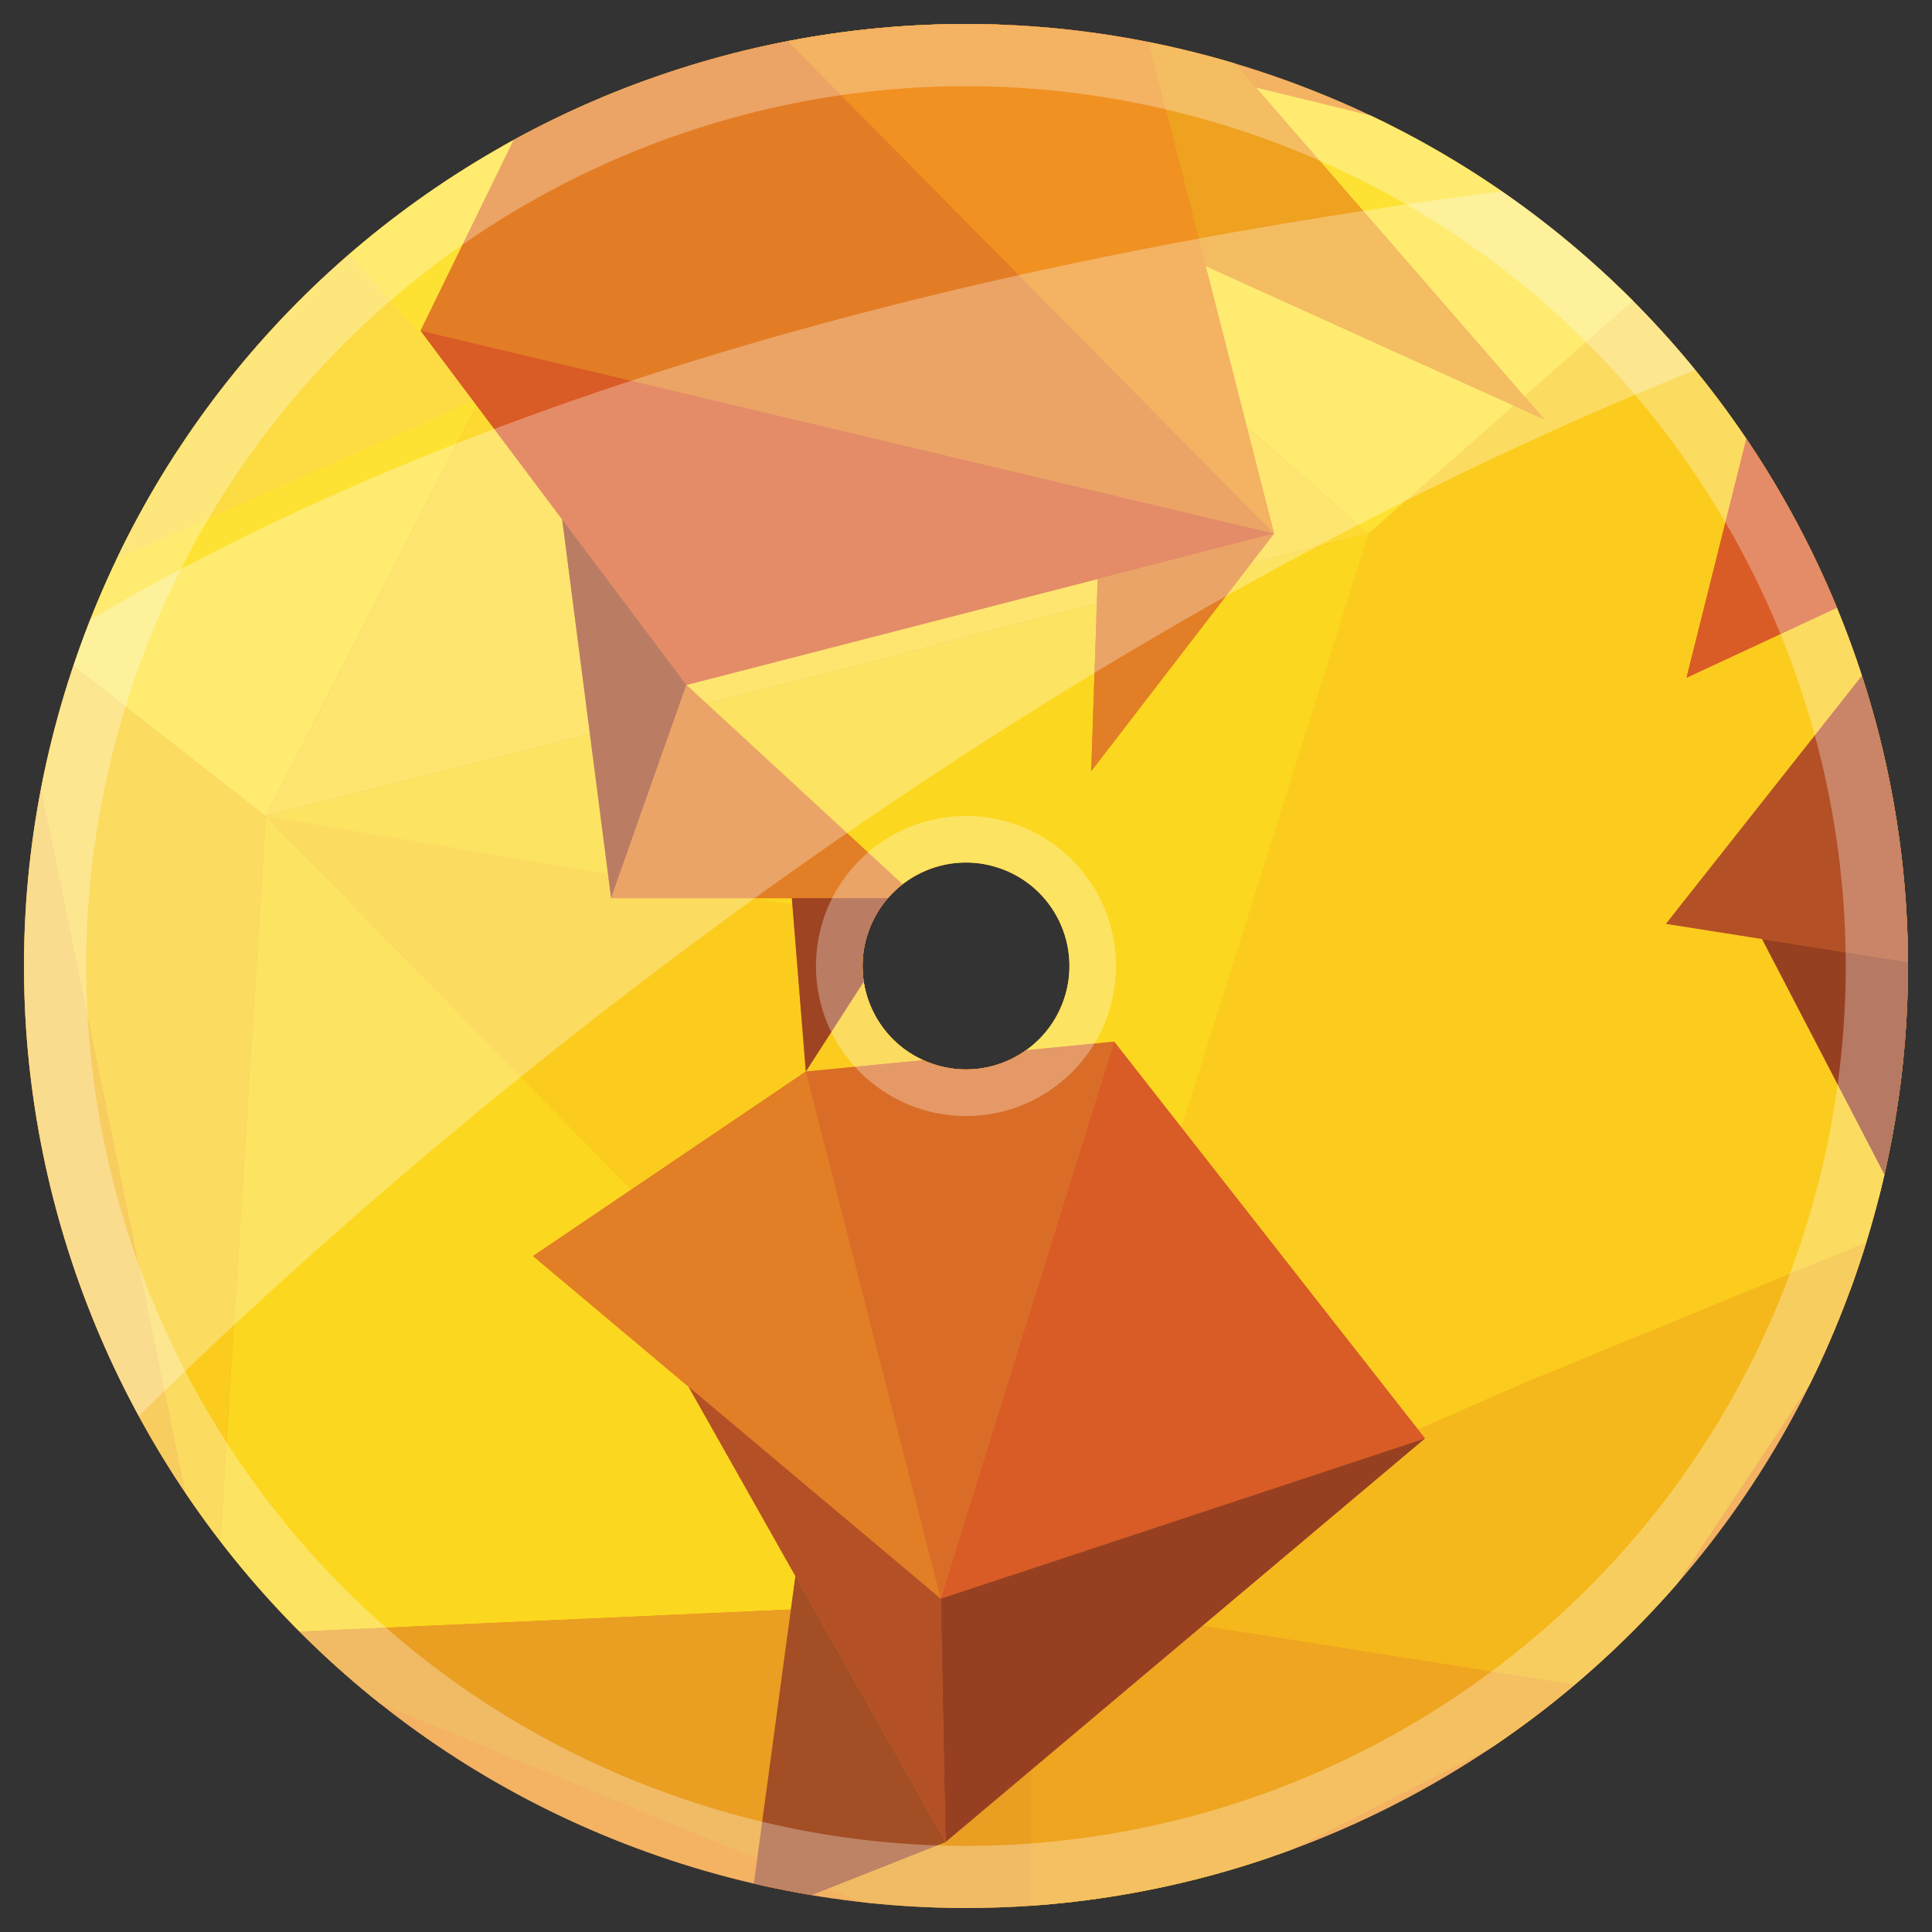 <?xml version="1.0" encoding="utf-8"?>
<!-- Generator: Adobe Illustrator 16.0.0, SVG Export Plug-In . SVG Version: 6.00 Build 0)  -->
<!DOCTYPE svg PUBLIC "-//W3C//DTD SVG 1.1//EN" "http://www.w3.org/Graphics/SVG/1.1/DTD/svg11.dtd">
<svg version="1.1" id="Layer_1" xmlns="http://www.w3.org/2000/svg" xmlns:xlink="http://www.w3.org/1999/xlink" x="0px" y="0px"
	 width="256px" height="256px" viewBox="0 0 256 256" enable-background="new 0 0 256 256" xml:space="preserve">
<rect x="0" y="0" width="256" height="256" fill="#333333" stroke="none"/>
<g>
	<defs>
		<path id="SVGID_1_" d="M168.705,10.042C103.561-12.442,32.521,22.145,10.039,87.293c-22.479,65.148,12.108,136.186,77.254,158.666
			c65.149,22.483,136.186-12.106,158.666-77.252C268.441,103.558,233.853,32.52,168.705,10.042z M140.956,132.471
			c-2.47,7.157-10.272,10.957-17.427,8.486c-7.158-2.47-10.958-10.272-8.487-17.429c2.47-7.157,10.272-10.956,17.429-8.486
			C139.627,117.511,143.425,125.316,140.956,132.471z"/>
	</defs>
	<use xlink:href="#SVGID_1_"  overflow="visible" fill="#F09121"/>
	<clipPath id="SVGID_2_">
		<use xlink:href="#SVGID_1_"  overflow="visible"/>
	</clipPath>
	<g id="Ocean" clip-path="url(#SVGID_2_)">
		<polygon fill="#FBCC1E" points="234.339,13.722 176.764,69.936 265.858,179.472 		"/>
		<polygon fill="#FBCC1E" points="181.316,70.699 258.819,165.268 129.463,218.547 		"/>
		<polygon fill="#FBCC1E" points="0.611,81.11 35.212,108.153 28.414,216.696 		"/>
		<polygon fill="#FCD71F" points="35.212,108.153 136.731,211.833 28.414,216.696 		"/>
		<polygon fill="#EA9E22" points="136.731,211.833 137.426,261.605 28.414,216.696 		"/>
		<polygon fill="#FDDA32" points="181.316,70.699 103.449,90.762 35.212,108.153 93.88,-6.151 		"/>
		<polygon fill="#FCD71F" points="35.212,108.153 103.449,90.762 181.316,70.699 160.133,138.026 136.731,211.833 		"/>
		<polygon fill="#FEE233" points="93.88,-6.151 0.611,81.11 35.212,108.153 		"/>
		<polygon fill="#FEE233" points="93.88,-6.151 230.613,27.302 181.316,70.699 		"/>
		<polygon fill="#F5B81C" points="254.236,161.766 212.89,223.886 137.436,261.504 136.731,211.833 201.791,183.3 		"/>
		<polygon fill="#FCDB43" points="0.542,80.678 40.345,27.102 63.889,52.614 		"/>
		<polygon fill="#FEE233" points="40.345,27.102 93.88,-6.151 63.547,53.058 		"/>
		<polygon fill="#EFA520" points="212.89,223.886 136.731,211.833 136.57,262.668 		"/>
		<polygon fill="#FBCC1E" points="35.212,108.153 123.477,122.954 136.731,211.833 		"/>
		<polygon fill="#F5B81C" points="0.611,81.11 28.414,216.696 -2.057,199.218 		"/>
	</g>
	<g id="Land" display="none" clip-path="url(#SVGID_2_)">
		<polygon display="inline" fill="#5D5728" points="122.43,18.968 113.104,51.226 103.449,90.762 131.063,82.018 159.047,77.6 
			181.316,70.699 		"/>
		<polygon display="inline" fill="#393720" points="93.88,-6.151 122.43,18.968 113.104,51.226 		"/>
		<polygon display="inline" fill="#3A3922" points="113.104,51.226 68.228,43.829 96.119,-6.567 		"/>
		<polygon display="inline" fill="#524D22" points="113.104,51.226 122.688,52.9 122.43,18.968 		"/>
		<polygon display="inline" fill="#5B522A" points="122.688,52.9 181.316,70.699 122.43,18.968 		"/>
		<polygon display="inline" fill="#5D5E2B" points="122.688,52.9 131.063,82.018 113.104,51.226 		"/>
		<polygon display="inline" fill="#5C632C" points="122.688,52.9 131.063,82.018 160.715,64.339 		"/>
		<polygon display="inline" fill="#6C6432" points="122.43,18.968 151.312,25.757 181.316,70.699 		"/>
		<polygon display="inline" fill="#625A2C" points="122.43,18.968 93.88,-6.151 151.312,25.757 		"/>
		<polygon display="inline" fill="#746E2E" points="93.88,-6.151 167.795,5.08 151.312,25.757 		"/>
		<polygon display="inline" fill="#6D682B" points="230.613,27.302 167.795,5.08 160.921,10.374 191.776,17.867 		"/>
		<polygon display="inline" fill="#524D22" points="151.312,25.757 160.921,10.374 217.123,55.572 		"/>
		<polygon display="inline" fill="#6B6230" points="217.123,55.572 191.776,17.867 160.921,10.374 		"/>
		<polygon display="inline" fill="#5C632C" points="245.698,75.564 251.813,94.84 230.08,88.465 		"/>
		<polygon display="inline" fill="#5D5E2B" points="254.134,160.71 251.82,94.282 230.08,88.465 		"/>
		<polygon display="inline" fill="#5D5728" points="137.149,211.834 148.88,173.501 126.614,196.482 		"/>
		<polygon display="inline" fill="#3A3922" points="148.88,173.501 201.791,183.3 137.149,211.834 		"/>
		<polygon display="inline" fill="#5D5E2B" points="201.791,183.3 201.318,190.598 137.149,211.834 		"/>
		<polygon display="inline" fill="#524D22" points="103.449,90.762 68.228,43.829 113.104,51.226 		"/>
		<polygon display="inline" fill="#5C632C" points="159.047,77.6 157.094,102.183 181.316,70.699 		"/>
		<polygon display="inline" fill="#393720" points="86.771,67.112 103.449,90.762 99.278,100.333 93.475,119.008 		"/>
		<polygon display="inline" fill="#5D5728" points="93.475,119.008 131.753,118.405 99.278,100.333 		"/>
		<polygon display="inline" fill="#6C6432" points="99.278,100.333 103.449,90.762 131.534,118.694 		"/>
		<polygon display="inline" fill="#746E2E" points="103.449,90.762 88.528,80.946 86.771,67.112 		"/>
		<polygon display="inline" fill="#5C632C" points="117.382,118.492 131.753,118.405 119.275,141.988 		"/>
		<polygon display="inline" fill="#6C6432" points="119.275,141.988 160.133,138.026 148.88,173.501 		"/>
		<polygon display="inline" fill="#5D5E2B" points="119.275,141.988 83.132,166.433 126.614,196.482 		"/>
		<polygon display="inline" fill="#393720" points="119.275,141.988 148.88,173.501 126.614,196.482 		"/>
		<polygon display="inline" fill="#524D22" points="160.133,138.026 201.791,183.3 148.88,173.501 		"/>
		<polygon display="inline" fill="#6C6432" points="111.741,254.396 111.784,242.725 121.341,242.481 		"/>
		<polygon display="inline" fill="#3A3922" points="111.741,254.396 137.786,244.083 121.341,242.481 		"/>
		<polygon display="inline" fill="#625A2C" points="111.784,242.725 137.593,223.342 121.341,242.481 		"/>
		<polygon display="inline" fill="#6B6230" points="201.318,190.598 178.742,218.021 137.149,211.834 		"/>
		<polygon display="inline" fill="#524D22" points="178.742,218.021 137.786,244.083 137.149,211.834 		"/>
		<polygon display="inline" fill="#524D22" points="126.614,196.482 137.149,211.834 123.931,232.927 		"/>
		<polygon display="inline" fill="#393720" points="137.149,211.834 137.593,223.342 124.468,233.29 123.931,232.927 		"/>
		<polygon display="inline" fill="#6C6432" points="101.97,179.453 123.931,232.927 126.614,196.482 		"/>
		<polygon display="inline" fill="#524D22" points="121.341,242.481 137.786,244.083 137.593,223.342 		"/>
	</g>
	<g clip-path="url(#SVGID_2_)">
		<g>
			<polygon fill="#E37D25" points="148.422,-9.103 84.349,-14.809 55.729,43.829 74.494,68.835 80.976,119.008 104.925,119.008 
				106.776,141.988 121.578,119.008 90.95,90.762 145.447,76.72 144.594,102.183 168.817,70.699 159.756,35.245 204.623,55.572 			
				"/>
			<polygon fill="#E37D25" points="91.235,183.749 105.398,208.844 99.242,254.396 125.287,244.083 188.819,190.598 
				147.634,138.026 106.776,141.988 70.633,166.433 			"/>
			<polygon fill="#E37D25" points="220.753,122.411 257.469,128.204 251.729,83.198 			"/>
			<polygon fill="#E37D25" points="233.479,124.419 255.438,166.66 257.469,128.204 			"/>
			<polygon fill="#E37D25" points="233.252,50.729 223.47,89.804 246.838,78.936 			"/>
		</g>
		<polygon fill="#E37D25" points="84.349,-14.809 55.729,43.829 168.817,70.699 		"/>
		<polygon fill="#D95B26" points="55.729,43.829 90.95,90.762 168.817,70.699 		"/>
		<polygon fill="#9E4422" points="90.95,90.762 74.494,68.833 80.976,119.008 		"/>
		<polygon fill="#E27E26" points="80.976,119.008 121.578,119.008 90.95,90.762 		"/>
		<polygon fill="#9E4422" points="121.578,119.008 104.925,119.008 106.776,141.988 		"/>
		<polygon fill="#E27E26" points="168.817,70.699 144.594,102.183 145.447,76.72 		"/>
		<polygon fill="#F09121" points="168.817,70.699 84.349,-14.809 148.422,-9.103 		"/>
		<polygon fill="#EFA120" points="148.422,-9.103 204.623,55.572 159.756,35.245 		"/>
		<polygon fill="#E27E26" points="106.776,141.988 70.633,166.433 124.65,211.834 		"/>
		<polygon fill="#D96D27" points="106.776,141.988 147.634,138.026 124.65,211.834 		"/>
		<polygon fill="#D95B26" points="147.634,138.026 188.819,190.598 124.65,211.834 		"/>
		<polygon fill="#B45026" points="124.65,211.834 91.235,183.749 125.287,244.083 		"/>
		<polygon fill="#A34E24" points="125.287,244.083 99.242,254.396 105.398,208.843 		"/>
		<polygon fill="#974021" points="125.287,244.083 124.65,211.834 188.819,190.598 		"/>
		<polygon fill="#B45026" points="251.729,83.198 220.753,122.411 257.469,128.204 		"/>
		<polygon fill="#974021" points="257.469,128.204 233.479,124.419 255.438,166.66 		"/>
		<polygon fill="#D95B26" points="246.838,78.936 223.47,89.804 233.252,50.729 		"/>
	</g>
	<path opacity="0.3" clip-path="url(#SVGID_2_)" fill="#FFFFFF" d="M5.019,201.333c0,0,173.706-191.495,378.699-181.853
		c0,0-275.944-22.229-405.602,86.308C-151.539,214.323,5.019,201.333,5.019,201.333z"/>
	<circle opacity="0.3" clip-path="url(#SVGID_2_)" fill="#FFFFFF" cx="127.999" cy="128" r="19.88"/>
	<path opacity="0.3" clip-path="url(#SVGID_2_)" fill="#FFFFFF" d="M170.599,4.572C102.42-18.956,28.094,17.231,4.573,85.41
		c-23.536,68.171,12.658,142.498,80.837,166.026c68.164,23.534,142.49-12.667,166.011-80.838
		C274.941,102.434,238.763,28.093,170.599,4.572z M238.164,166.022c-20.995,60.849-87.337,93.161-148.18,72.155
		C29.13,217.176-3.178,150.833,17.83,89.985C38.824,29.13,105.167-3.17,166.021,17.83
		C226.864,38.825,259.158,105.18,238.164,166.022z"/>
</g>
</svg>
